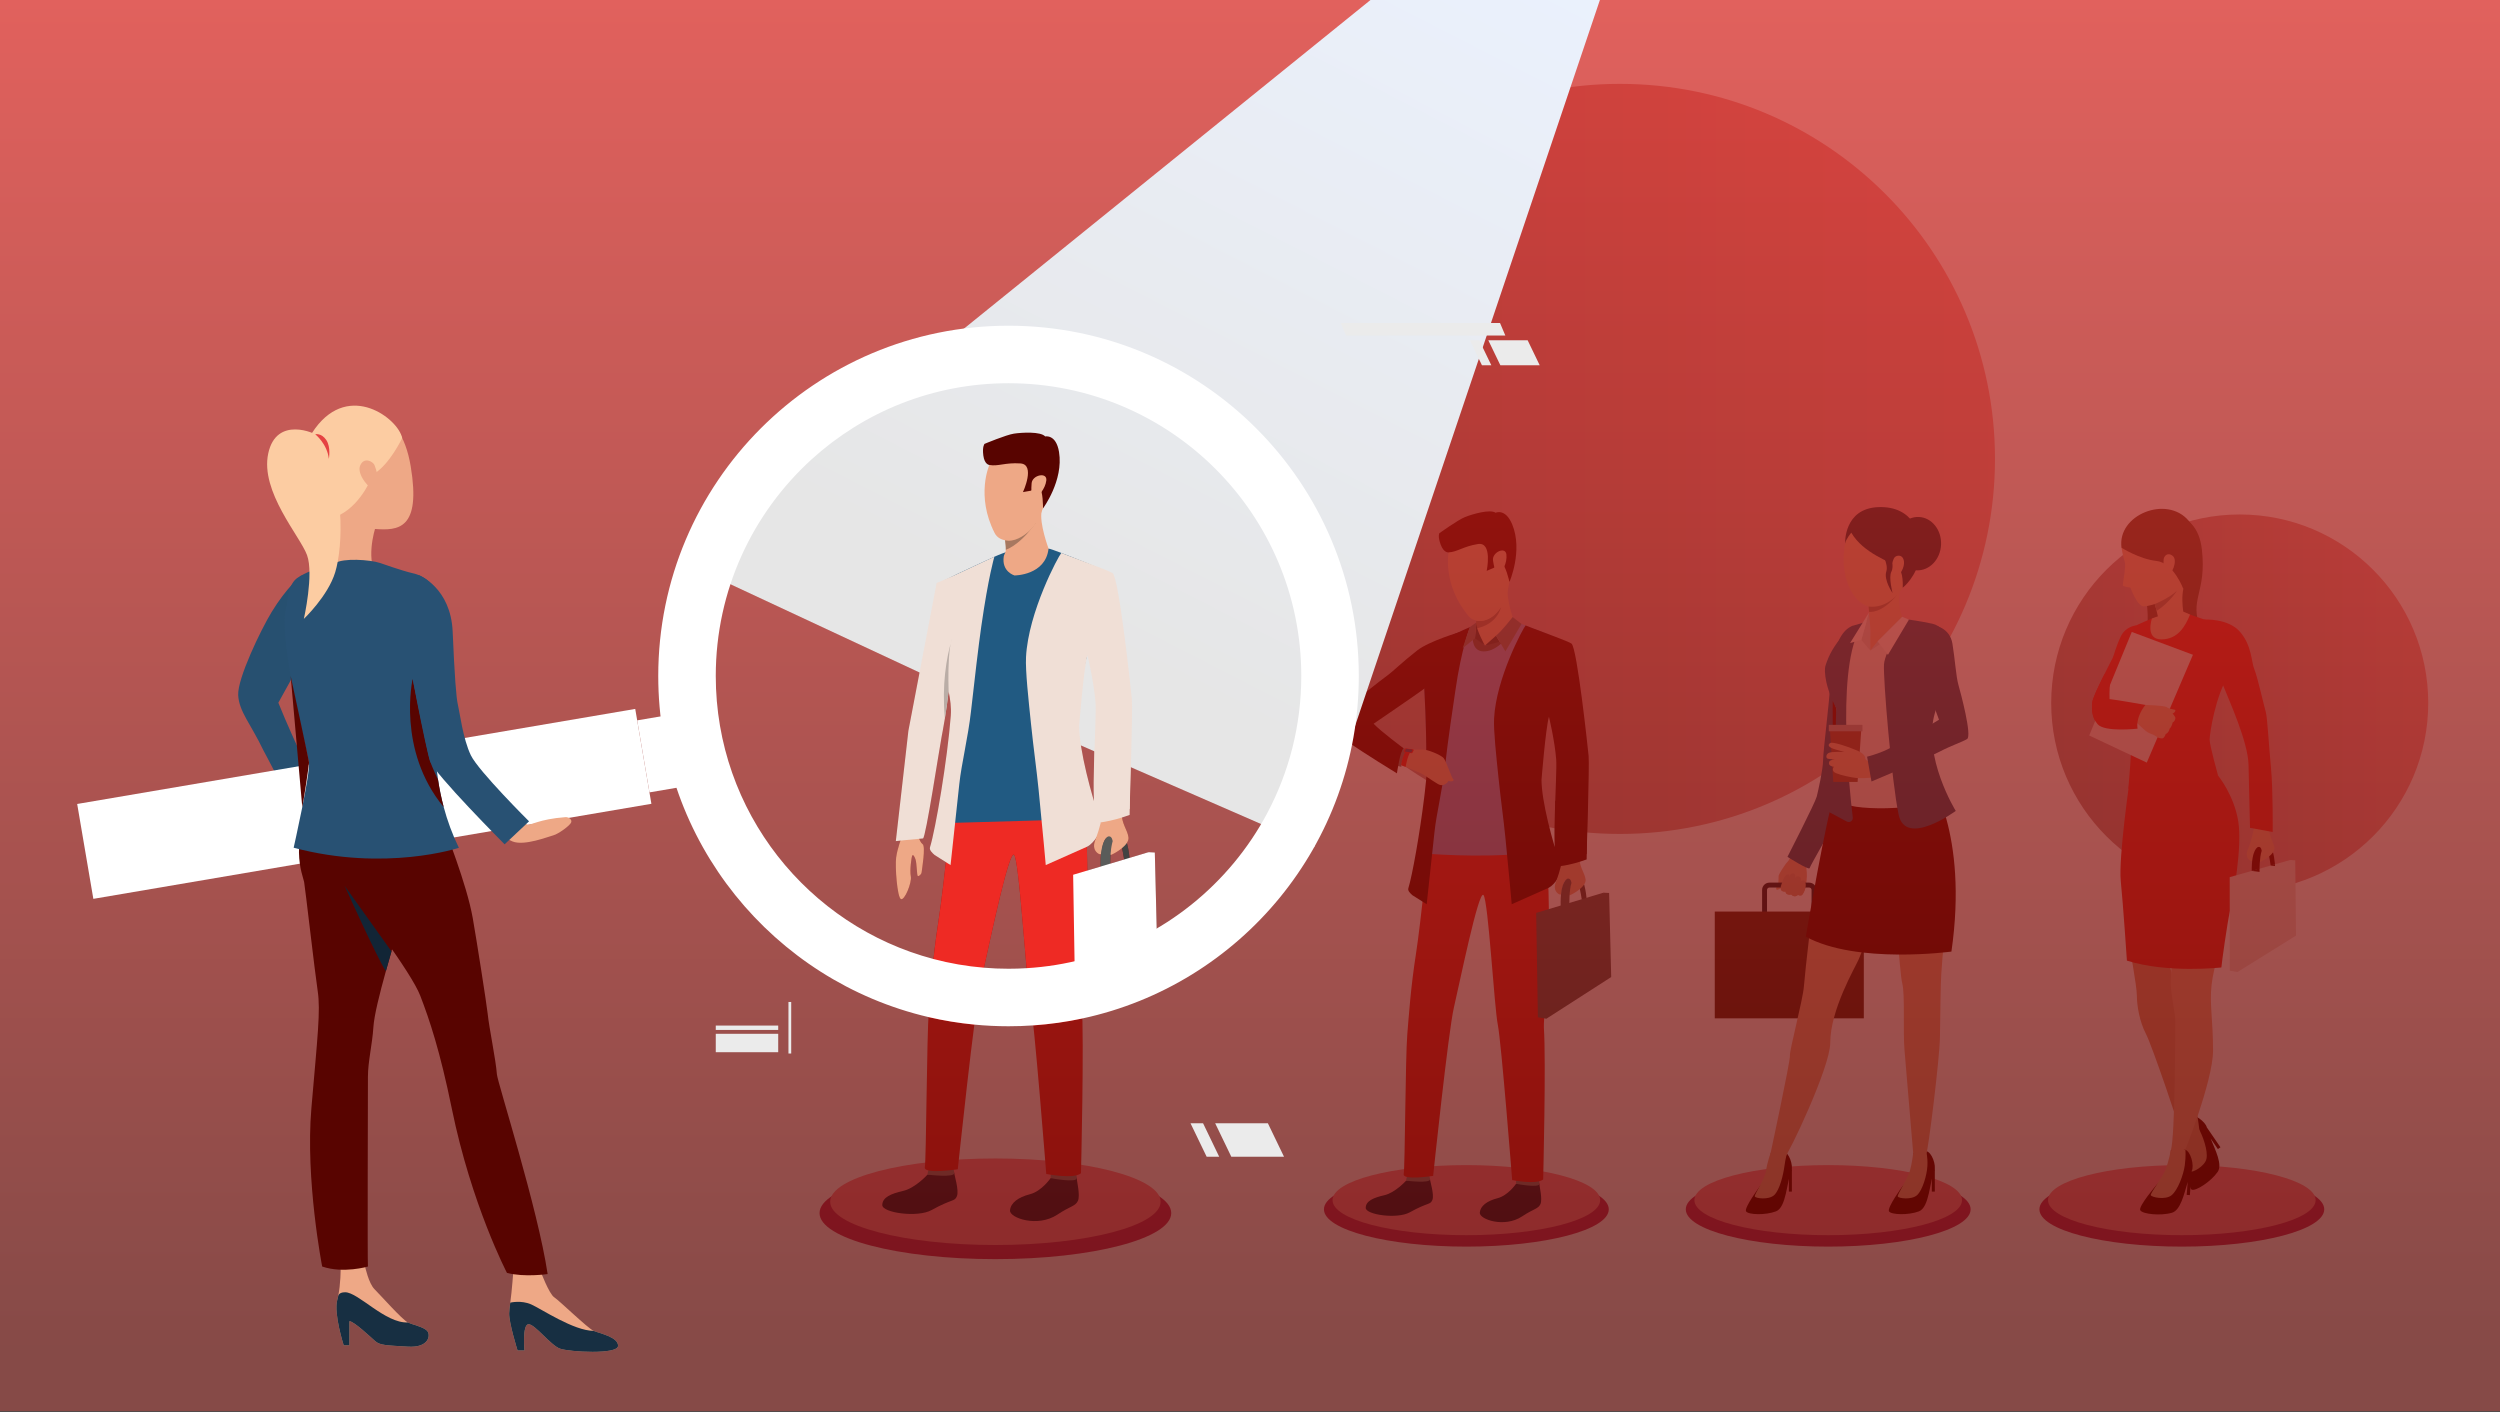 <svg width="655" height="370" viewBox="0 0 655 370" fill="none" xmlns="http://www.w3.org/2000/svg">
<rect x="0" y="0" width="655" height="370" fill="#333333" stroke="none"/>
<g clip-path="url(#clip0_69_11518)">
<path d="M655 -29.998H0V369.723H655V-29.998Z" fill="white"/>
<path d="M260.793 329.895C286.237 329.895 306.864 324.493 306.864 317.829C306.864 311.166 286.237 305.764 260.793 305.764C235.348 305.764 214.721 311.166 214.721 317.829C214.721 324.493 235.348 329.895 260.793 329.895Z" fill="#C73A67"/>
<path d="M304.08 314.856C304.08 321.117 284.699 326.192 260.793 326.192C236.886 326.192 217.506 321.117 217.506 314.856C217.506 308.595 236.886 303.52 260.793 303.52C284.699 303.52 304.08 308.595 304.08 314.856Z" fill="#FF8C96"/>
<path d="M384.187 326.616C404.794 326.616 421.499 322.241 421.499 316.844C421.499 311.447 404.794 307.072 384.187 307.072C363.58 307.072 346.874 311.447 346.874 316.844C346.874 322.241 363.58 326.616 384.187 326.616Z" fill="#C73A67"/>
<path d="M419.244 314.437C419.244 319.508 403.548 323.618 384.187 323.618C364.825 323.618 349.129 319.508 349.129 314.437C349.129 309.366 364.825 305.256 384.187 305.256C403.548 305.256 419.244 309.366 419.244 314.437Z" fill="#FF8C96"/>
<path d="M478.991 326.616C499.598 326.616 516.304 322.241 516.304 316.844C516.304 311.447 499.598 307.072 478.991 307.072C458.384 307.072 441.678 311.447 441.678 316.844C441.678 322.241 458.384 326.616 478.991 326.616Z" fill="#C73A67"/>
<path d="M514.048 314.437C514.048 319.508 498.353 323.618 478.991 323.618C459.629 323.618 443.934 319.508 443.934 314.437C443.934 309.366 459.629 305.256 478.991 305.256C498.353 305.256 514.048 309.366 514.048 314.437Z" fill="#FF8C96"/>
<path d="M571.638 326.616C592.245 326.616 608.95 322.241 608.95 316.844C608.95 311.447 592.245 307.072 571.638 307.072C551.031 307.072 534.325 311.447 534.325 316.844C534.325 322.241 551.031 326.616 571.638 326.616Z" fill="#C73A67"/>
<path d="M606.695 314.437C606.695 319.508 590.999 323.618 571.638 323.618C552.276 323.618 536.581 319.508 536.581 314.437C536.581 309.366 552.276 305.256 571.638 305.256C590.999 305.256 606.695 309.366 606.695 314.437Z" fill="#FF8C96"/>
<path opacity="0.45" d="M586.807 233.575C614.085 233.575 636.198 211.462 636.198 184.184C636.198 156.906 614.085 134.793 586.807 134.793C559.529 134.793 537.416 156.906 537.416 184.184C537.416 211.462 559.529 233.575 586.807 233.575Z" fill="url(#paint0_linear_69_11518)"/>
<path opacity="0.45" d="M424.427 218.493C478.695 218.493 522.687 174.5 522.687 120.233C522.687 65.965 478.695 21.973 424.427 21.973C370.16 21.973 326.167 65.965 326.167 120.233C326.167 174.5 370.16 218.493 424.427 218.493Z" fill="url(#paint1_linear_69_11518)"/>
<path d="M240.173 217.711C240.173 217.711 240.837 220.586 241.712 221.145C242.587 221.705 241.546 227.783 241.471 228.514C241.409 229.127 240.731 229.643 240.461 229.513C240.191 229.383 240.224 226.137 239.84 225.086C239.517 224.203 239.218 223.868 239.02 224.147C238.821 224.425 238.312 228.053 238.637 229.617C238.963 231.181 236.981 236.092 236.024 235.549C235.068 235.007 234.476 227.13 234.786 224.697C235.095 222.263 236.288 219.233 236.288 219.233L240.173 217.711Z" fill="#EEA886"/>
<path d="M243.009 307.743C243.009 307.743 239.847 311.273 236.638 312.012C233.428 312.752 231.183 313.695 231.159 315.721C231.135 317.746 240.396 319.081 244.069 317.039C249.55 313.991 250.108 314.91 250.715 313.387C251.323 311.864 249.985 307.79 250.025 307.306C250.074 306.707 243.009 307.743 243.009 307.743Z" fill="#202338"/>
<path d="M243.364 306.055C243.364 306.055 242.947 307.709 243.009 307.744C243.071 307.779 250.242 308.633 250.025 307.306C249.849 306.23 249.598 305.061 249.598 305.061L243.364 306.055Z" fill="#81807E"/>
<path d="M275.265 308.663C275.265 308.663 272.939 312.102 269.828 312.895C266.761 313.677 264.773 315.165 264.623 317.134C264.472 319.102 271.855 321.68 277.041 318.222C280.45 315.95 281.721 316.079 282.407 314.636C283.094 313.192 282.048 309.146 282.116 308.677C282.201 308.098 275.265 308.663 275.265 308.663Z" fill="#202338"/>
<path d="M275.36 306.963C275.36 306.963 275.206 308.625 275.265 308.663C275.323 308.701 282.157 309.987 282.116 308.677C282.084 307.636 281.683 306.342 281.683 306.342L275.36 306.963Z" fill="#81807E"/>
<path d="M249.884 207.064C249.884 207.064 247.276 232.39 245.92 241.06C244.334 251.197 243.797 259.573 243.354 264.82C242.798 271.419 242.691 303.881 242.302 305.81C241.912 307.74 250.94 306.343 250.94 306.343C250.94 306.343 255.381 263.928 257.037 256.9C258.58 250.356 264.305 222.181 265.713 223.968C267.12 225.756 268.866 256.847 269.908 262.009C270.95 267.17 274.121 307.576 274.121 307.576C274.121 307.576 281.306 309.007 283.217 307.389C283.217 307.389 284.087 272.567 283.423 262.891C283.17 259.203 287.744 218.675 281.878 202.359C278.779 193.736 249.884 207.064 249.884 207.064Z" fill="#EE2A24"/>
<path d="M248.765 180.79C246.847 176.038 247.541 171.235 247.561 171.038L247.556 171.049C247.3 171.607 247.599 191.435 246.157 191.964C244.687 192.504 243.021 220.002 241.483 218.567C239.842 217.035 235.509 218.62 235.509 218.62L239.64 187.192L245.805 153.013C246.026 152.837 248.901 151.29 250.805 150.385C253.733 148.99 257.812 147.112 260.429 145.911C261.964 145.207 263.463 144.693 263.463 144.693C263.463 144.693 273.924 143.691 274.775 143.744C275.043 143.76 276.35 144.215 278.066 144.867C281.775 146.276 288.926 149.142 290.068 149.961C291.737 151.157 295.268 179.575 295.427 181.565C295.715 185.149 294.581 210.661 294.581 210.661C294.581 210.661 290.185 211.996 288.343 211.658C286.501 211.318 287.432 188.723 287.361 184.022C287.303 180.209 285.219 170.141 285.219 170.141C285.219 170.141 285.217 170.146 285.214 170.157C285.213 170.161 285.211 170.164 285.212 170.17C285.21 170.173 285.209 170.179 285.208 170.184C285.003 170.939 282.187 181.387 282.089 186.407C281.985 191.616 282.767 211.549 282.767 211.549L275.769 214.845L251.57 215.539L248.044 215.593C248.044 215.593 248.601 203.78 248.807 199.732C248.935 197.157 249.437 192.553 249.308 188.064C249.308 188.064 249.405 182.375 248.765 180.79Z" fill="#3480B5"/>
<path d="M274.721 143.72C273.952 150.771 265.806 150.771 265.806 150.771C265.806 150.771 262.334 149.807 262.996 145.7C263.058 145.318 263.483 144.835 263.526 144.061C263.566 143.324 263.519 142.51 263.476 141.994C263.449 141.671 263.425 141.464 263.425 141.464C263.425 141.464 264.686 140.134 266.29 138.549C269.093 135.777 272.946 132.226 272.952 133.639C272.952 133.713 272.942 133.803 272.92 133.907C272.242 137.086 274.721 143.72 274.721 143.72Z" fill="#EEA886"/>
<path d="M273.989 201.954C273.989 201.954 274.623 205.951 274.678 206.993L276.021 206.725C276.021 206.725 275.651 202.496 275.434 201.787L273.989 201.954Z" fill="#5D676C"/>
<path d="M264.518 139.078L266.29 138.548L271.322 137.041C271.322 137.041 271.322 137.041 271.321 137.042C271.304 137.068 270.93 137.629 270.291 138.432C268.936 140.136 266.389 142.936 263.526 144.06C263.566 143.323 263.358 142.081 263.315 141.564L264.518 139.078Z" fill="#A77860"/>
<path d="M272.855 134.121C272.16 135.633 271.5 136.729 271.312 137.163C271.312 137.163 271.312 137.163 271.312 137.164C271.19 137.447 270.858 137.908 270.373 138.43C269.049 139.857 266.587 141.739 264.167 141.673C263.9 141.666 263.634 141.635 263.369 141.577C262.392 141.364 261.238 140.909 260.603 139.666C255.589 129.85 259.219 121.823 259.219 121.823C259.219 121.823 272.928 117.946 275.073 122.073C276.578 124.967 274.489 130.567 272.855 134.121Z" fill="#EEA886"/>
<path d="M259.219 121.823C259.219 121.823 257.946 121.752 257.631 119.338C257.32 116.953 257.949 116.292 257.949 116.292C257.949 116.292 263.609 113.923 265.641 113.615C267.674 113.307 272.671 113.011 273.843 114.351C273.843 114.351 276.689 113.689 277.464 118.414C278.694 125.91 273.272 133.189 273.272 133.189C273.272 133.189 273.318 128.292 272.239 127.643C271.159 126.994 270.227 128.537 270.227 128.537L268.017 128.933C268.017 128.933 271.373 121.688 267.348 121.419C263.323 121.151 261.523 122.243 259.219 121.823Z" fill="#580400"/>
<path d="M270.287 126.584C270.497 124.427 274.399 123.603 274.138 125.864C273.876 128.125 271.955 130.298 271.067 130.221C270.18 130.145 270.127 128.228 270.287 126.584Z" fill="#EEA886"/>
<path d="M287.04 184.236C287.365 188.599 285.519 212.743 287.361 213.082C289.203 213.42 295.972 211.933 295.972 211.933C295.972 211.933 296.821 185.897 296.549 183.167C296.351 181.181 293.188 151.383 291.519 150.187C290.554 149.494 283.408 146.961 279.901 145.579C279.26 145.326 278.64 145.085 278.065 144.867C277.321 145.695 269.433 160.289 268.817 172.149C268.629 175.759 269.475 183.381 270.119 189.609C270.805 196.252 271.566 201.438 272.123 206.994C273.221 217.941 273.989 226.65 273.989 226.65L284.884 221.8C286.646 220.918 289.088 217.299 288.425 215.443C285.906 208.389 282.735 196.337 282.731 190.147C282.731 190.147 283.947 174.99 284.909 171.658C284.909 171.659 286.628 178.688 287.04 184.236Z" fill="#E2D2CA"/>
<path d="M260.429 145.91C259.583 146.298 258.581 146.757 257.52 147.249C255.295 148.276 252.787 149.44 250.805 150.383C248.902 151.289 246.955 152.047 245.401 152.74L238.001 191.447L234.703 220.374C234.703 220.374 239.441 219.855 241.821 219.679C242.542 219.625 246.112 196.017 246.709 192.996C246.791 192.577 247.15 190.724 247.555 188.258C247.555 188.258 247.555 188.257 247.555 188.256C247.899 186.161 248.275 183.626 248.542 181.152C248.958 183.203 249.278 185.324 249.108 187.523C248.209 199.126 245.109 217.297 243.664 221.961C243.422 222.74 244.258 223.456 244.857 224.009L249.044 226.65C249.044 226.65 250.772 210.758 251.344 205.364C251.898 200.154 253.638 193.174 254.401 186.371V186.368C255.368 177.737 256.373 169.188 257.09 164.165C258.96 151.087 260.497 145.965 260.497 145.965L260.429 145.91ZM247.561 171.038C247.56 171.041 247.559 171.045 247.559 171.048H247.556L247.561 171.038Z" fill="#E2D2CA"/>
<path d="M295.972 225.232C295.972 225.232 295.561 219.628 294.063 218.78C292.564 217.932 293.449 219.654 293.449 219.654C293.449 219.654 294.345 223.712 294.554 225.358C294.564 225.438 295.972 225.232 295.972 225.232Z" fill="#434343"/>
<path d="M289.07 212.797C289.07 212.797 288.532 215.231 287.806 217.666C287.081 220.102 286.391 220.885 286.718 222.27C286.964 223.315 288.162 224.084 288.457 223.743C288.751 223.402 288.835 219.324 290.524 219.317C292.213 219.31 290.095 224.373 291.094 223.988C292.094 223.604 295.933 221.426 295.658 219.375C295.384 217.323 293.813 215.862 293.867 212.791C293.915 210.005 293.03 208.855 293.03 208.855L289.07 212.797Z" fill="#EEA886"/>
<path d="M290.354 219.148C290.354 219.148 288.114 219.756 288.362 227.363L290.902 226.899C290.902 226.899 290.792 222.695 291.518 220.392C291.518 220.392 291.366 218.905 290.354 219.148Z" fill="#5A5C5A"/>
<path d="M281.165 229.189L300.914 223.264L301.224 247.692L281.663 259.819L281.165 229.189Z" fill="#5A5C5A"/>
<path d="M281.663 259.819L284.155 260.24L303.174 248.012L302.564 223.351L300.914 223.264L281.663 259.819Z" fill="#5A5C5A"/>
<path d="M286.753 196.44L286.865 215.628C286.865 215.628 290.694 215.458 295.972 213.509L296.338 186.451L286.753 196.44Z" fill="#E2D2CA"/>
<path d="M248.343 171.683C248.599 170.419 248.862 169.393 249.08 168.629C248.856 169.692 248.712 171.038 248.621 172.453C248.364 176.451 248.535 180.984 248.541 181.147C248.541 181.15 248.541 181.151 248.541 181.151C248.274 183.626 247.898 186.161 247.554 188.255C247.142 183.758 247.265 179.819 247.598 176.596C247.795 174.701 248.065 173.052 248.343 171.683Z" fill="#BAADA6"/>
<path d="M249.591 167.039C249.571 167.093 249.365 167.638 249.083 168.624C249.219 167.972 249.387 167.427 249.591 167.039Z" fill="#E2D2CA"/>
<path d="M368.402 309.33C368.402 309.33 365.579 312.483 362.712 313.143C359.846 313.804 357.841 314.646 357.819 316.455C357.798 318.264 366.068 319.456 369.349 317.633C374.245 314.911 374.742 315.731 375.285 314.371C375.828 313.01 374.633 309.372 374.668 308.94C374.712 308.405 368.402 309.33 368.402 309.33Z" fill="#202338"/>
<path d="M397.209 310.153C397.209 310.153 395.132 313.223 392.354 313.932C389.614 314.63 387.839 315.959 387.705 317.717C387.571 319.475 394.163 321.777 398.796 318.689C401.84 316.66 402.975 316.775 403.588 315.486C404.201 314.197 403.267 310.584 403.328 310.165C403.404 309.647 397.209 310.153 397.209 310.153Z" fill="#202338"/>
<path d="M368.72 307.822C368.72 307.822 368.347 309.299 368.403 309.33C368.458 309.361 374.862 310.124 374.668 308.939C374.511 307.978 374.287 306.934 374.287 306.934L368.72 307.822Z" fill="#81807E"/>
<path d="M397.294 308.633C397.294 308.633 397.157 310.117 397.209 310.151C397.261 310.185 403.365 311.333 403.328 310.163C403.299 309.234 402.941 308.078 402.941 308.078L397.294 308.633Z" fill="#81807E"/>
<path d="M374.543 219.415C374.543 219.415 372.213 242.033 371.002 249.776C369.586 258.829 369.106 266.309 368.711 270.995C368.214 276.888 368.118 305.88 367.77 307.603C367.423 309.326 375.485 308.079 375.485 308.079C375.485 308.079 379.452 270.198 380.931 263.922C382.309 258.078 387.422 232.915 388.679 234.511C389.936 236.108 391.495 263.875 392.426 268.484C393.356 273.093 396.188 309.18 396.188 309.18C396.188 309.18 402.605 310.458 404.311 309.013C404.311 309.013 405.088 277.914 404.495 269.272C404.269 265.979 408.354 229.784 403.116 215.212C400.348 207.512 374.543 219.415 374.543 219.415Z" fill="#EE2A24"/>
<path d="M414.46 222.625C414.46 222.625 410.534 223.818 408.889 223.516C407.243 223.214 408.076 203.035 408.011 198.836C407.961 195.43 406.097 186.438 406.097 186.438C406.097 186.438 406.097 186.443 406.095 186.453C406.092 186.456 406.092 186.461 406.092 186.463C406.092 186.468 406.09 186.473 406.09 186.478C405.905 187.152 403.39 196.483 403.303 200.966C403.211 205.619 403.909 223.419 403.909 223.419L397.659 226.363L376.048 226.984L372.899 227.031C372.899 227.031 373.396 216.48 373.58 212.865C373.695 210.567 374.142 206.453 374.027 202.446C374.027 202.446 374.099 198.222 373.68 196.403C373.635 188.374 373.149 180.423 373.149 180.423C372.879 176.783 372.692 173.379 372.585 170.203C373.463 169.739 374.518 169.195 375.364 168.793C377.979 167.549 381.622 165.872 383.96 164.799C385.329 164.17 386.669 163.711 386.669 163.711C386.669 163.711 396.013 162.816 396.771 162.863C397.011 162.878 398.178 163.285 399.71 163.868C403.024 165.126 409.411 167.686 410.429 168.417C411.921 169.485 415.074 194.863 415.217 196.64C415.474 199.841 414.46 222.625 414.46 222.625Z" fill="#8F95C9"/>
<path d="M396.724 162.844C396.038 169.142 389.044 169.142 389.044 169.142C389.044 169.142 386.15 166.609 386.242 164.736C386.245 164.696 386.247 164.653 386.252 164.614C386.295 164.269 386.686 163.84 386.726 163.149C386.736 162.962 386.739 162.772 386.739 162.583C386.736 162.104 386.709 161.632 386.682 161.303C386.657 161.016 386.634 160.829 386.634 160.829C386.634 160.829 387.762 159.641 389.194 158.226C391.697 155.751 395.14 152.58 395.145 153.84C395.145 153.908 395.135 153.987 395.115 154.08C394.511 156.919 396.724 162.844 396.724 162.844Z" fill="#EEA886"/>
<path d="M393.286 159.035C393.286 159.035 392.408 163.633 386.624 164.671C386.49 164.696 386.362 164.716 386.243 164.736C386.245 164.696 386.248 164.654 386.253 164.614C386.295 164.27 386.687 163.84 386.727 163.149C386.737 162.962 386.739 162.773 386.739 162.583C386.976 162.643 390.542 163.474 393.286 159.035Z" fill="#A77860"/>
<path d="M396.07 214.852C396.07 214.852 396.636 218.422 396.685 219.353L397.885 219.113C397.885 219.113 397.555 215.336 397.36 214.703L396.07 214.852Z" fill="#5D676C"/>
<path d="M395.286 153.451C394.956 155.05 394.569 156.244 394.486 156.7C394.486 156.7 394.486 156.7 394.485 156.701C394.432 156.998 394.217 157.512 393.869 158.118C392.921 159.775 390.985 162.118 388.659 162.591C388.402 162.644 388.141 162.673 387.875 162.676C386.894 162.689 385.691 162.511 384.809 161.464C377.845 153.197 379.534 144.724 379.534 144.724C379.534 144.724 391.771 137.983 394.735 141.45C396.814 143.882 396.059 149.694 395.286 153.451Z" fill="#EEA886"/>
<path d="M379.534 144.723C379.534 144.723 378.302 144.938 377.466 142.702C376.64 140.492 377.095 139.722 377.095 139.722C377.095 139.722 381.977 136.204 383.85 135.46C385.724 134.715 390.433 133.325 391.849 134.345C391.849 134.345 394.421 133.083 396.209 137.425C399.045 144.314 395.477 152.468 395.477 152.468C395.477 152.468 394.437 147.78 393.261 147.399C392.086 147.018 391.537 148.699 391.537 148.699L389.514 149.567C389.514 149.567 391.115 141.902 387.21 142.537C383.306 143.172 381.828 144.614 379.534 144.723Z" fill="#580400"/>
<path d="M391.163 146.82C390.885 144.713 394.43 143.061 394.681 145.279C394.933 147.498 393.578 149.999 392.714 150.122C391.849 150.246 391.374 148.427 391.163 146.82Z" fill="#EEA886"/>
<path d="M415.703 235.642C415.703 235.642 415.336 230.637 413.998 229.88C412.659 229.122 413.449 230.66 413.449 230.66C413.449 230.66 414.25 234.284 414.436 235.754C414.445 235.826 415.703 235.642 415.703 235.642Z" fill="#434343"/>
<path d="M402.479 239.175L420.116 233.883L420.393 255.7L402.924 266.529L402.479 239.175Z" fill="#5A5C5A"/>
<path d="M402.924 266.529L405.149 266.906L422.134 255.985L421.59 233.961L420.116 233.883L402.924 266.529Z" fill="#5A5C5A"/>
<path d="M374.281 183.67C374.263 183.717 374.078 184.205 373.827 185.085C373.949 184.503 374.098 184.016 374.281 183.67Z" fill="#E2D2CA"/>
<path d="M391.955 166.551L389.044 169.141C389.044 169.141 392.405 168.918 393.032 168.358L391.955 166.551Z" fill="#45403D"/>
<path d="M373.499 223.641C373.499 223.641 387.173 224.805 399.149 223.641V227.57C399.149 227.57 381.164 230.167 372.899 226.821L373.499 223.641Z" fill="#EE2A24"/>
<path d="M383.96 164.8C383.204 165.147 382.311 165.556 381.362 165.995C379.374 166.913 377.134 167.954 375.365 168.794C374.426 169.241 373.478 169.648 372.58 170.027C372.685 173.255 372.875 176.716 373.149 180.424C373.149 180.424 373.71 189.595 373.683 198.188C373.86 199.418 373.95 200.675 373.85 201.963C373.721 203.642 373.538 205.476 373.319 207.389C373.316 207.414 373.314 207.439 373.311 207.462C373.259 207.916 373.204 208.372 373.149 208.834C373.149 208.841 373.146 208.846 373.146 208.854C371.984 218.422 370.015 229.4 368.987 232.721C368.77 233.414 369.519 234.056 370.052 234.549L373.793 236.907C373.793 236.907 375.334 222.713 375.846 217.896C376.34 213.245 377.894 207.01 378.575 200.935V200.932C379.438 193.225 380.627 185.674 381.268 181.188C382.937 169.509 385.161 164.283 385.161 164.283L383.96 164.8Z" fill="#580400"/>
<path d="M368.311 196.285C368.311 196.285 371.16 196.453 372.82 196.399C374.105 196.358 377.539 197.819 378.224 198.606C378.907 199.393 380.297 203.762 380.727 204.119C381.157 204.476 380.336 205.013 379.554 204.553C379.554 204.553 378.468 206.448 376.698 205.393C374.929 204.338 373.23 203.066 372.287 202.618C371.343 202.17 366.153 200.035 366.153 200.035C366.153 200.035 366.905 195.558 368.311 196.285Z" fill="#EEA886"/>
<path d="M407.726 199.027C408.015 202.924 406.367 224.486 408.012 224.789C409.657 225.091 415.703 223.762 415.703 223.762C415.703 223.762 416.46 200.51 416.218 198.072C416.041 196.298 413.216 169.687 411.725 168.618C410.864 168 404.481 165.737 401.35 164.503C400.777 164.277 400.223 164.062 399.71 163.867C399.046 164.606 392.001 177.64 391.45 188.232C391.283 191.457 392.038 198.264 392.613 203.825C393.226 209.759 393.906 214.39 394.403 219.352C395.384 229.128 396.07 236.906 396.07 236.906L405.799 232.575C407.374 231.787 409.554 228.555 408.962 226.897C406.713 220.598 403.88 209.834 403.877 204.306C403.877 204.306 404.963 190.77 405.823 187.794C405.823 187.794 407.357 194.072 407.726 199.027Z" fill="#580400"/>
<path d="M409.539 224.536C409.539 224.536 409.058 226.709 408.41 228.884C407.762 231.06 407.146 231.759 407.438 232.996C407.658 233.929 408.728 234.616 408.991 234.311C409.254 234.007 409.328 230.365 410.837 230.359C412.346 230.353 410.454 234.874 411.347 234.531C412.24 234.187 415.668 232.242 415.423 230.41C415.178 228.578 413.775 227.273 413.823 224.531C413.866 222.043 413.076 221.016 413.076 221.016L409.539 224.536Z" fill="#EEA886"/>
<path d="M410.686 230.207C410.686 230.207 408.685 230.751 408.906 237.544L411.175 237.13C411.175 237.13 411.077 233.375 411.725 231.319C411.725 231.319 411.589 229.991 410.686 230.207Z" fill="#5A5C5A"/>
<path d="M407.469 209.927L407.569 227.063C407.569 227.063 410.989 226.911 415.702 225.17L416.029 201.006L407.469 209.927Z" fill="#580400"/>
<path d="M385.863 167.008C385.863 167.008 385.614 170.584 388.639 170.668C391.664 170.751 394.065 167.846 394.065 167.846L389.044 169.141L385.988 166.551L385.863 167.008Z" fill="#5C5552"/>
<path d="M396.319 161.666C396.319 161.666 393.452 165.345 391.955 166.551L394.409 170.668L398.641 163.469L396.319 161.666Z" fill="#7A716D"/>
<path d="M386.456 167.227L389.044 169.141C389.044 169.141 386.771 164.995 386.726 163.148L386.456 167.227Z" fill="#45403D"/>
<path d="M386.726 163.148L385.064 164.323L383.212 169.847L386.456 167.227L386.726 163.148Z" fill="#7A716D"/>
<path d="M367.773 196.076L368.835 196.313C368.835 196.313 367.099 198.801 367.14 200.915L365.935 200.595C365.935 200.595 365.953 197.059 367.773 196.076Z" fill="#7A716D"/>
<path d="M353.288 194.452C357.189 197.239 365.996 202.618 365.996 202.618C365.996 202.618 366.867 196.494 367.773 196.076C367.773 196.076 361.745 191.605 359.888 189.616C359.888 189.616 366.196 185.324 370.339 182.431C371.36 181.719 372.21 181.117 372.743 180.727C372.911 180.604 373.048 180.501 373.148 180.423C374.841 179.099 379.602 172.105 382.804 165.504C382.804 165.504 374.576 167.877 371.324 170.407C367.41 173.451 364.808 176.033 363.763 176.765C362.717 177.497 351.012 186.485 350.524 187.878C350.036 189.272 349.386 191.665 353.288 194.452Z" fill="#580400"/>
<path d="M368.835 196.313C368.835 196.313 367.642 196.99 367.092 200.423C367.092 200.423 367.195 200.61 368.28 200.915C368.28 200.915 368.837 197.086 370.146 196.37C370.146 196.37 369.817 196.255 368.835 196.313Z" fill="#EE2A24"/>
<path d="M367.95 197.086L369.835 197.339C369.919 197.35 370.001 197.309 370.041 197.234L370.37 196.631C370.438 196.505 370.359 196.35 370.217 196.331L368.333 196.078C368.249 196.067 368.167 196.108 368.126 196.183L367.798 196.786C367.729 196.912 367.808 197.067 367.95 197.086Z" fill="#EE2A24"/>
<path d="M368.235 196.934L369.646 197.123C369.709 197.131 369.77 197.1 369.8 197.044L370.046 196.593C370.097 196.498 370.038 196.382 369.932 196.368L368.521 196.179C368.459 196.171 368.397 196.202 368.367 196.258L368.121 196.709C368.07 196.803 368.129 196.92 368.235 196.934Z" fill="#454A78"/>
<path d="M470.243 223.111C470.243 223.111 469.437 223.882 469.158 224.601C468.938 225.171 468.201 225.925 467.852 226.355C467.503 226.785 466.202 228.799 466.016 229.359C465.94 229.588 466.041 231.171 465.835 231.62C465.629 232.07 465.099 232.931 465.5 233.092C465.901 233.254 466.592 232.609 466.592 232.609C466.592 232.609 466.43 233.029 466.738 233.278C467.336 233.762 467.781 233.568 467.781 233.568C467.781 233.568 467.9 234.101 468.201 234.241C468.865 234.549 469.29 234.349 469.29 234.349C469.29 234.349 469.524 234.688 470.013 234.794C470.638 234.931 471.052 234.455 471.052 234.455C471.052 234.455 471.794 234.803 472.127 234.489C472.46 234.176 472.532 233.774 472.722 233.464C472.911 233.153 473.697 230.127 473.292 227.716C472.888 225.306 474.771 223.498 474.771 223.498L470.243 223.111Z" fill="#EEA886"/>
<path d="M461.672 239.728V233.165C461.672 232.108 462.532 231.248 463.589 231.248H473.997C475.054 231.248 475.914 232.108 475.914 233.165V239.728C475.914 240.785 475.054 241.645 473.997 241.645H463.589C462.532 241.645 461.672 240.785 461.672 239.728ZM463.589 232.535C463.242 232.535 462.959 232.817 462.959 233.165V239.728C462.959 240.076 463.242 240.359 463.589 240.359H473.997C474.345 240.359 474.628 240.076 474.628 239.728V233.165C474.628 232.817 474.345 232.535 473.997 232.535H463.589Z" fill="#0E1E2B"/>
<path d="M449.268 266.805H488.318V238.827H449.268V266.805Z" fill="#54281A"/>
<path d="M485.38 163.963C485.38 163.963 487.38 163.991 488.233 169.972C489.086 175.953 487.47 178.453 487.277 180.942C487.084 183.43 484.164 199.505 484.085 200.215C484.006 200.926 483.614 209.48 482.476 211.751C481.337 214.021 472.969 226.888 472.857 227.53C472.745 228.172 468.793 225.288 468.793 225.288C468.793 225.288 475.368 211.526 475.749 209.956C476.13 208.385 478.777 200.367 478.358 197.919C477.94 195.472 479.53 181.97 479.376 180.467C479.223 178.964 481.547 164.876 485.38 163.963Z" fill="#EEA886"/>
<path d="M485.38 163.963C485.38 163.963 487.38 163.991 488.233 169.972C489.086 175.953 488.315 178.106 487.799 180.699C487.312 183.147 485.652 198.124 485.573 198.835C485.494 199.546 483.508 208.574 482.476 211.75C481.691 214.166 474.228 226.811 474.116 227.453C474.004 228.095 468.315 224.498 468.315 224.498C468.315 224.498 475.611 210.263 475.992 208.693C476.374 207.123 477.609 201.687 477.649 199.204C477.695 196.287 479.53 181.97 479.376 180.467C479.223 178.964 479.798 166.008 485.38 163.963Z" fill="#285173"/>
<path d="M466.562 232.299C466.562 232.299 467.26 229.583 468.134 229.177C469.007 228.772 468.811 229.765 468.811 229.765C468.811 229.765 468.988 228.779 469.801 228.834C470.614 228.889 470.321 230.041 470.321 230.041C470.321 230.041 470.659 229.329 471.431 229.676C472.203 230.023 471.739 230.924 471.739 230.924C471.739 230.924 472.782 230.181 473.033 231.194C473.456 232.905 472.128 234.489 472.128 234.489C472.128 234.489 471.771 234.84 471.053 234.455C471.053 234.455 470.236 235.377 469.29 234.348C469.29 234.348 467.915 234.719 467.781 233.567C467.781 233.567 466.294 233.877 466.562 232.299Z" fill="#DB9C7C"/>
<path d="M461.167 310.692C461.167 310.692 456.882 316.461 457.47 317.375C458.057 318.289 462.563 318.42 465.306 317.375C468.049 316.33 468.115 309.57 469.355 306.665C469.875 305.449 468.763 301.859 467.2 301.599C465.637 301.338 463.937 302.103 463.937 302.103C463.937 302.103 465.558 306.195 461.167 310.692Z" fill="#580400"/>
<path d="M463.908 302.058C463.908 302.058 463.007 304.514 462.677 306.859C462.404 308.805 459.625 312.935 459.755 313.457C459.886 313.98 463.413 314.453 464.849 313.106C466.286 311.759 467.21 307.843 467.526 305.5C467.821 303.317 468.193 302.239 468.193 302.239C468.193 302.239 465.28 300.621 463.908 302.058Z" fill="#EEA886"/>
<path d="M498.463 310.789C498.463 310.789 494.332 316.462 494.92 317.376C495.508 318.29 500.014 318.421 502.757 317.376C505.499 316.331 505.565 309.57 506.805 306.666C507.325 305.45 506.213 301.86 504.65 301.6C503.088 301.339 501.255 302.16 501.255 302.16C501.255 302.16 502.854 306.292 498.463 310.789Z" fill="#580400"/>
<path d="M501.255 302.159C501.255 302.159 500.928 304.836 500.406 306.73C499.884 308.624 497.075 312.934 497.206 313.457C497.336 313.979 500.863 314.452 502.3 313.105C503.736 311.759 504.846 307.859 504.977 305.499C505.108 303.138 504.65 301.599 504.65 301.599C504.65 301.599 502.626 300.722 501.255 302.159Z" fill="#EEA886"/>
<path d="M480.614 208.247C480.614 208.247 476.938 225.352 476.093 229.659C475.249 233.966 472.884 254.824 472.631 258.37C472.378 261.917 468.794 275.28 468.963 276.547C469.132 277.813 463.65 303.258 463.65 303.258C463.65 303.258 465.522 304.765 467.496 303.394C468.511 302.69 479.523 279.573 479.523 273.24C479.523 264.485 486.127 253.339 486.962 251.381C494.722 233.186 493.064 227.341 494.078 226.159C495.091 224.977 495.179 226.889 495.77 229.507C496.361 232.125 497.627 254.756 498.387 257.627C499.147 260.498 498.557 270.209 498.979 275.107C499.401 280.005 501.255 302.159 501.255 302.159C501.255 302.159 502.691 304.409 504.705 302.218C505.139 301.746 508.183 277.539 508.267 271.712C508.352 265.886 508.441 257.85 508.605 255.33C510.169 231.185 514.014 227.736 507.958 210.648C496.619 178.652 480.614 208.247 480.614 208.247Z" fill="#EEA886"/>
<path d="M505.307 203.466C505.307 203.466 515.782 218.127 511.272 249.313C511.272 249.313 486.426 252.693 473.115 245.404C473.115 245.404 478.62 213.25 480.614 208.247C482.609 203.243 505.307 203.466 505.307 203.466Z" fill="#580400"/>
<path d="M469.47 306.158V312.197H468.686V307.53L469.47 306.158Z" fill="#580400"/>
<path d="M506.921 306.158V312.197H506.137V307.53L506.921 306.158Z" fill="#580400"/>
<path d="M491.249 161.807C491.249 161.807 487.389 163.63 486.049 163.898C484.71 164.166 479.51 170.919 478.599 173.385C477.688 175.851 478.599 179.549 480.475 183.89C482.351 188.232 480.582 189.679 481.44 194.021C482.298 198.362 483.048 207.555 482.887 209.967C482.726 212.379 504.567 212.834 509.551 208.439C509.551 208.439 504.541 200.935 503.898 199.863C503.255 198.791 503.791 192.949 504.38 191.448C504.97 189.947 508.894 177.184 508.894 177.184C508.894 177.184 512.104 167.383 509.204 165.13C506.685 163.174 499.82 162.477 498.587 162.048C497.354 161.619 493.768 161.432 491.249 161.807Z" fill="#EDDAD3"/>
<path d="M490.016 170.411L487.671 167.665L489.707 160.436C489.707 160.436 490.391 164.461 490.016 170.411Z" fill="#D6C5BE"/>
<path d="M496.119 134.417C493.826 133.61 485.399 131.63 483.416 142.403C481.433 153.177 487.383 160.842 492.85 158.805C498.317 156.768 501.693 149.317 502.015 143.636C502.337 137.954 499.014 135.435 496.119 134.417Z" fill="#EEA886"/>
<path d="M483.416 142.404C483.416 142.404 483.003 133.185 492.169 132.863C501.334 132.542 503.8 140.088 503.049 145.588C502.299 151.087 498.505 153.988 498.505 153.988C498.505 153.988 498.834 149.539 497.056 148.384C495.278 147.228 488.149 144.923 485.04 139.563C485.04 139.563 483.599 141.255 483.416 142.404Z" fill="#252E3B"/>
<path d="M496.336 142.17C496.167 146.031 498.766 149.281 502.141 149.428C505.517 149.576 508.39 146.566 508.559 142.705C508.728 138.844 506.129 135.595 502.754 135.447C499.379 135.299 496.506 138.309 496.336 142.17Z" fill="#252E3B"/>
<path d="M489.407 157.355C489.407 157.355 490.177 164.434 490.016 166.739C490.016 166.739 494.026 170.757 498.587 162.048C498.587 162.048 496.668 158.458 498.112 153.567C499.557 148.676 489.407 157.355 489.407 157.355Z" fill="#EEA886"/>
<path d="M490.016 166.738V170.41L494.631 166.961L490.016 166.738Z" fill="#EEA886"/>
<path d="M490.016 170.41L491.932 168.038L498.387 161.605L500.475 163.616L490.016 170.41Z" fill="#D6C5BE"/>
<path d="M499.283 162.221C499.283 162.221 493.866 170.441 493.607 174.059C493.349 177.677 495.62 204.74 497.44 213.44C499.259 222.14 512.404 212.459 512.404 212.459C512.404 212.459 503.571 198.161 506.962 186.713C510.352 175.265 511.585 170.688 511.585 170.688C511.585 170.688 510.418 164.312 506.284 163.415C502.659 162.629 499.283 162.221 499.283 162.221Z" fill="#285173"/>
<path d="M478.243 174.483C478.243 174.483 477.266 177.94 481.072 185.581C481.072 185.581 481.011 195.361 480.904 198.416C480.797 201.471 478.637 212.457 478.637 212.457L483.837 215.226C484.595 215.67 485.534 215.055 485.428 214.182C484.362 205.39 480.895 172.041 488.385 163.076L485.38 163.962C485.38 163.962 480.039 168.333 478.243 174.483Z" fill="#285173"/>
<path d="M496.135 146.435C496.469 145.59 497.582 145.352 498.226 145.835C498.869 146.317 499.244 147.764 498.226 149.64C497.207 151.516 493.616 152.824 496.135 146.435Z" fill="#EEA886"/>
<path d="M487.671 167.665L484.717 168.481L489.707 160.436L487.671 167.665Z" fill="#FAE6DE"/>
<path d="M491.932 168.038L494.631 171.576L500.145 162.335L498.387 161.605L491.932 168.038Z" fill="#FAE6DE"/>
<path d="M489.566 158.912L489.707 160.307C489.707 160.307 492.885 160.928 497.056 155.842C497.056 155.842 494.1 159.448 489.566 158.912Z" fill="#A77860"/>
<path d="M480.176 183.664C480.176 183.664 479.996 195.872 480.741 201.76L481.072 185.582L480.176 183.664Z" fill="#580400"/>
<path d="M486.666 196.972C486.666 196.972 485.997 193.915 486.134 193.21C486.272 192.505 485.294 192.006 485.17 193.742C485.047 195.478 484.988 196.581 484.988 196.581L486.666 196.972Z" fill="#EEA886"/>
<path d="M480.315 204.872H486.69L487.686 190.754H479.417L480.315 204.872Z" fill="#8E4F3A"/>
<path d="M488.712 198.656C488.712 198.656 488.764 197.576 486.659 196.675C483.862 195.478 480.147 194.297 479.535 194.666C478.656 195.198 479.147 195.863 480.904 196.364C482.661 196.866 483.241 197.025 483.241 197.025C483.241 197.025 479.836 196.84 479.091 197.277C478.347 197.714 478.343 198.653 478.905 198.784C479.467 198.915 480.782 198.955 480.782 198.955C480.782 198.955 479.346 199.068 479.226 199.652C479.137 200.084 479.11 200.698 480.482 200.897C480.482 200.897 479.598 201.959 481.011 202.559C482.424 203.159 484.954 203.656 486.223 203.812C488.859 204.134 493.829 203.274 493.829 203.274L492.165 199.562C492.165 199.562 490.753 199.983 489.799 199.61C488.562 199.126 488.712 198.656 488.712 198.656Z" fill="#EEA886"/>
<path d="M505.559 163.962C506.916 163.523 510.86 164.535 511.534 168.62C512.207 172.705 512.476 177.239 513.105 179.439C513.733 181.638 516.718 192.822 515.372 193.63C514.025 194.438 511.27 195.307 508.102 196.97C505.069 198.562 490.326 204.752 490.326 204.752L489.178 198.248C489.178 198.248 492.006 197.574 494.565 196.317C497.124 195.061 503.307 191.483 508.02 188.565C508.02 188.565 505.069 180.651 504.441 178.945C503.813 177.239 499.453 165.937 505.559 163.962Z" fill="#285173"/>
<path d="M479.144 191.596H487.959V189.912H479.144V191.596Z" fill="#AD9F9A"/>
<path d="M492.842 144.588C492.842 144.588 494.858 147.727 494.211 149.727C493.485 151.97 495.857 155.384 495.857 155.384C495.857 155.384 494.767 151.26 495.54 149.778C496.313 148.295 495.411 145.978 495.411 145.978L492.842 144.588Z" fill="#252E3B"/>
<path d="M570.692 294.748C570.692 294.748 571.793 292.949 573.301 292.247C574.81 291.545 577.904 293.995 578.176 295.357L581.761 300.589L581.082 301.054L579.168 298.261C580.472 301.398 582.334 305.152 581.026 307.039C579.27 309.573 575.288 312.134 574.236 311.691C573.184 311.248 573.395 303.881 573.395 303.881C574.53 297.378 570.692 294.748 570.692 294.748Z" fill="#580400"/>
<path d="M570.692 294.747C570.692 294.747 571.998 297.261 572.669 299.212C573.341 301.163 573.467 306.564 573.89 306.939C574.313 307.314 577.649 305.63 578.095 303.611C578.54 301.591 577.187 297.554 575.899 295.431C574.611 293.309 573.301 292.246 573.301 292.246C573.301 292.246 571.027 292.689 570.692 294.747Z" fill="#DE9673"/>
<path d="M557.815 247.41C557.815 247.41 559.859 258.255 559.859 260.848C559.859 263.442 560.566 267.686 562.216 270.829C563.866 273.972 571.108 295.448 571.737 297.949C572.366 300.451 572.904 302.813 572.904 302.813C572.904 302.813 576.519 301.163 576.519 298.805C576.519 296.448 573.375 276.959 572.825 273.108C572.275 269.257 567.717 249.532 567.717 249.532L557.815 247.41Z" fill="#DE9673"/>
<path d="M569.367 246.703C569.367 246.703 568.66 255.741 568.739 258.098C568.817 260.456 569.917 265.8 569.917 267.214C569.917 268.629 569.918 297.938 568.746 301.474C567.573 305.01 572.039 302.578 572.039 302.578C572.039 302.578 579.819 283.299 579.819 275.257C579.819 267.214 578.876 263.206 579.426 258.098C579.976 252.99 582.422 246.266 582.422 246.266L569.367 246.703Z" fill="#EEA886"/>
<path d="M581.136 203.203C581.136 203.203 585.318 208.327 586.418 215.164C587.518 222.001 585.116 234.894 584.261 238.624C583.511 241.897 582.078 252.373 582 253.473C582 253.473 567.938 255.065 557.25 251.686C557.25 251.686 556.273 237.055 555.644 230.847C555.015 224.638 558.083 203.675 558.083 203.675L581.136 203.203Z" fill="#EE2A24"/>
<path d="M565.057 310.389C570.094 305.99 568.746 301.474 568.746 301.474C568.746 301.474 570.759 300.759 572.394 301.167C574.03 301.575 574.906 305.475 574.253 306.721L573.743 313.125L572.912 313.059L573.184 309.64C572.212 312.941 571.288 317.084 569.055 317.737C566.058 318.614 561.29 318.095 560.744 317.076C560.198 316.057 565.057 310.389 565.057 310.389Z" fill="#580400"/>
<path d="M562.101 155.317C562.101 155.317 563.347 162.735 562.271 165.227C561.195 167.718 567.99 162.313 567.99 162.313C567.99 162.313 565.171 154.141 562.101 155.317Z" fill="#754836"/>
<path d="M564.614 134.709C564.614 134.709 575.522 132.212 576.881 143.868C578.24 155.524 573.332 156.988 576.654 164.887C579.977 172.786 568.542 162.313 568.542 162.313L564.614 134.709Z" fill="#754836"/>
<path d="M565.554 134.541C562.754 134.484 556.591 136.065 555.844 143.504C555.844 143.504 556.124 145.496 556.653 147.052C557.182 148.608 555.906 153.276 556.28 153.494C556.653 153.712 558.178 153.961 558.178 153.961C558.178 153.961 559.952 158.972 561.726 158.878C563.5 158.785 570.181 157.208 573.169 150.828C576.156 144.448 576.862 134.769 565.554 134.541Z" fill="#EEA886"/>
<path d="M596.066 226.829C596.066 226.829 595.805 222.343 594.617 221.647C593.429 220.95 594.116 222.338 594.116 222.338C594.116 222.338 594.783 225.594 594.93 226.912C594.937 226.977 596.066 226.829 596.066 226.829Z" fill="#580400"/>
<path d="M590.569 216.731C590.569 216.731 590.237 218.742 589.628 220.681C589.018 222.619 588.458 223.237 588.702 224.349C588.886 225.187 589.835 225.816 590.074 225.548C590.314 225.279 590.43 222.018 591.781 222.034C593.131 222.049 591.377 226.071 592.181 225.776C592.985 225.48 596.08 223.785 595.886 222.141C595.691 220.498 594.453 219.311 594.532 216.856C594.604 214.629 593.911 213.699 593.911 213.699L590.569 216.731Z" fill="#EEA886"/>
<path d="M591.647 221.896C591.647 221.896 589.849 222.355 589.955 228.44L591.992 228.1C591.992 228.1 591.955 224.737 592.563 222.904C592.563 222.904 592.459 221.714 591.647 221.896Z" fill="#580400"/>
<path d="M584.179 229.814L600.041 225.314L599.994 244.85L584.208 254.31L584.179 229.814Z" fill="#EDDAD3"/>
<path d="M584.208 254.31L586.196 254.677L601.549 245.129L601.359 225.404L600.041 225.314L584.208 254.31Z" fill="#EDDAD3"/>
<path d="M564.045 161.943C564.045 161.943 559.817 163.679 559.062 164.208C558.307 164.736 556.797 170.852 556.419 171.381C556.042 171.909 552.394 176.445 552.899 180.12C553.295 183.008 554.928 184.537 555.985 185.67C557.042 186.802 558.021 192.899 558.353 193.805C558.684 194.711 557.63 206.604 557.63 206.604C557.63 206.604 570.036 211.433 581.135 203.203C581.135 203.203 578.919 195.24 578.919 193.805C578.919 192.371 580.354 182.253 584.204 176.288C588.055 170.324 583.525 163.981 580.58 163.226C577.635 162.472 571.973 160.357 571.973 160.357L564.045 161.943Z" fill="#EE2A24"/>
<path d="M577.58 162.326C577.58 162.326 583.789 161.944 586.904 165.568C590.019 169.192 589.848 173.496 590.641 175.364C591.434 177.233 593.246 185.274 593.643 186.577C594.039 187.879 594.426 195.2 594.992 201.089C595.558 206.978 595.444 217.975 595.444 217.975L589.503 216.898C589.503 216.898 589.263 206.415 589.113 200.337C588.961 194.258 584.016 183.519 582.147 178.819C580.278 174.118 572.839 165.275 577.58 162.326Z" fill="#EE2A24"/>
<path d="M559.678 163.865C559.678 163.865 556.948 164.039 555.645 166.757C554.343 169.475 553.845 171.736 553.505 172.416C553.165 173.095 548.454 182.046 548.171 184.029C547.887 186.01 548.341 189.635 550.832 190.597C553.324 191.56 562.271 191.673 562.271 191.673C562.271 191.673 560.006 187.07 562.101 184.692C562.101 184.692 555.608 183.519 554.071 183.364C552.45 183.2 561.736 165.904 559.678 163.865Z" fill="#EE2A24"/>
<path d="M574.552 171.55L562.454 199.806L547.371 192.701L558.526 165.566L574.552 171.55Z" fill="#EDDAD3"/>
<path d="M567.612 185.432C567.612 185.432 569.25 185.867 569.769 185.943C570.288 186.018 569.646 186.979 569.01 187.008C568.373 187.036 567.612 185.432 567.612 185.432Z" fill="#EEA886"/>
<path d="M566.513 193.473C566.513 193.473 565.753 193.435 565.428 193.256C565.428 193.256 564.863 192.886 564.445 192.647C564.312 192.572 564.195 192.509 564.115 192.477C563.78 192.34 563.005 192.141 562.294 191.588C561.583 191.036 559.27 188.831 559.27 188.831L560.799 186.527L561.981 184.691C561.981 184.691 566.953 184.828 567.675 185.266C567.745 185.309 567.813 185.354 567.873 185.402C568.449 185.832 568.696 186.394 568.972 186.654C569.073 186.75 570.012 187.773 569.955 188.184C569.876 188.755 569.591 189.118 569.235 189.288C569.235 189.288 569.033 190.399 568.453 190.891C568.453 190.891 568.3 191.921 567.405 192.327C567.405 192.327 567.132 193.355 566.513 193.473Z" fill="#EEA886"/>
<path d="M562.101 184.691C562.101 184.691 554.735 183.374 552.7 183.159C552.7 183.159 552.562 180.575 552.933 178.385C553.305 176.194 555.103 173.256 555.103 173.256L551.337 176.706C551.337 176.706 548.24 182.64 548.17 184.028C548.101 185.415 547.733 187.557 549.565 189.728C551.398 191.899 560.049 190.905 560.049 190.905C560.049 190.905 559.326 188.243 562.101 184.691Z" fill="#EE2A24"/>
<path d="M564.367 157.696C564.367 157.696 564.605 158.399 564.883 159.444C565.025 159.978 565.177 160.6 565.313 161.263C565.687 163.1 565.937 165.25 565.499 166.7C565.499 166.7 569.462 167.949 572.407 162.315C572.407 162.315 570.907 156.376 572.535 152.704C574.163 149.032 564.367 157.696 564.367 157.696Z" fill="#EEA886"/>
<path d="M555.844 143.503C555.844 143.503 560.471 146.47 564.994 146.968C569.517 147.466 572.033 154.307 572.033 154.307C572.033 154.307 579.144 143.234 573.418 136.428C567.691 129.623 554.62 134.893 555.844 143.503Z" fill="#754836"/>
<path d="M566.861 146.708C566.861 145.835 567.795 144.499 569.258 145.65C570.721 146.802 568.915 151.003 567.733 150.63C566.55 150.256 566.861 147.61 566.861 146.708Z" fill="#EEA886"/>
<path d="M563.796 162.046C563.796 162.046 561.931 167.549 566.292 167.521C570.652 167.493 572.549 164.064 573.795 161.022C573.795 161.022 571.784 160.046 570.85 159.905C569.916 159.763 563.796 162.046 563.796 162.046Z" fill="#EEA886"/>
<path d="M589.952 228.176L591.997 228.44L591.995 227.486L589.952 228.176Z" fill="#580400"/>
<path d="M594.913 226.769L596.043 226.903C596.043 226.903 596.047 226.563 596.037 226.45C596.027 226.336 594.952 226.698 594.913 226.769Z" fill="#580400"/>
<path d="M568.746 301.474C568.746 301.474 568.174 304.285 567.46 306.25C566.746 308.214 563.404 312.548 563.499 313.113C563.593 313.678 567.293 314.477 568.93 313.17C570.568 311.863 572.074 307.822 572.412 305.33C572.749 302.838 572.571 301.228 572.571 301.228C572.571 301.228 570.322 300.066 568.746 301.474Z" fill="#EEA886"/>
<path d="M564.53 158.265C564.672 158.799 564.883 159.442 565.045 160.078C568.625 157.661 570.34 154.791 570.34 154.791C568.31 156.734 564.53 158.265 564.53 158.265Z" fill="#A77860"/>
<path opacity="0.72" d="M655 -29.998H0V369.723H655V-29.998Z" fill="url(#paint2_linear_69_11518)"/>
<path d="M396.178 -30L177.637 146.666L262.912 186.459L344.314 221.961L429.291 -30H396.178Z" fill="url(#paint3_linear_69_11518)"/>
<path d="M187.531 269.844H203.89V268.697H187.531V269.844Z" fill="#EBEBEB"/>
<path d="M187.531 275.678H203.89V270.857H187.531V275.678Z" fill="#EBEBEB"/>
<path d="M206.576 276.023H207.297V262.516H206.576V276.023Z" fill="#EBEBEB"/>
<path d="M393.093 95.698H403.401L400.246 89.154H389.938L393.093 95.698Z" fill="#EBEBEB"/>
<path d="M388.27 95.698H390.726L387.571 89.154H385.115L388.27 95.698Z" fill="#EBEBEB"/>
<path d="M352.658 87.905H394.395L393.01 84.633H351.273L352.658 87.905Z" fill="#EBEBEB"/>
<path d="M322.6 303.059H336.409L332.182 294.293H318.374L322.6 303.059Z" fill="#EBEBEB"/>
<path d="M316.139 303.059H319.429L315.202 294.293H311.912L316.139 303.059Z" fill="#EBEBEB"/>
<path d="M240.173 217.711C240.173 217.711 240.837 220.586 241.712 221.145C242.587 221.705 241.546 227.783 241.471 228.514C241.409 229.127 240.731 229.643 240.461 229.513C240.191 229.383 240.224 226.137 239.84 225.086C239.517 224.203 239.218 223.868 239.02 224.147C238.821 224.425 238.312 228.053 238.637 229.617C238.963 231.181 236.981 236.092 236.024 235.549C235.068 235.007 234.476 227.13 234.786 224.697C235.095 222.263 236.288 219.233 236.288 219.233L240.173 217.711Z" fill="#EEA886"/>
<path d="M284.081 251.219C283.709 257.34 283.351 261.784 283.425 262.893C283.5 263.942 283.554 265.281 283.594 266.836C279.407 267.736 275.113 268.345 270.736 268.649C270.405 265.443 270.121 263.035 269.911 262.007C269.634 260.661 269.316 257.55 268.964 253.661C267.977 242.629 266.753 225.287 265.711 223.969C264.48 222.406 259.942 243.793 257.798 253.539C257.493 254.932 257.23 256.082 257.04 256.901C256.601 258.754 255.972 263.082 255.275 268.446C251.176 268.047 247.166 267.384 243.249 266.471C243.283 265.815 243.317 265.26 243.358 264.821C243.642 261.459 243.96 256.826 244.568 251.26C244.913 248.128 245.353 244.706 245.921 241.06C247.274 232.389 249.884 207.066 249.884 207.066C249.884 207.066 278.779 193.735 281.876 202.359C285.975 213.763 284.974 237.009 284.081 251.219Z" fill="#EE2A24"/>
<path d="M248.765 180.79C246.847 176.038 247.541 171.235 247.561 171.038L247.556 171.049C247.3 171.607 247.599 191.435 246.157 191.964C244.687 192.504 243.021 220.002 241.483 218.567C239.842 217.035 235.509 218.62 235.509 218.62L239.64 187.192L245.805 153.013C246.026 152.837 248.901 151.29 250.805 150.385C253.733 148.99 257.812 147.112 260.429 145.911C261.964 145.207 263.463 144.693 263.463 144.693C263.463 144.693 273.924 143.691 274.775 143.744C275.043 143.76 276.35 144.215 278.066 144.867C281.775 146.276 288.926 149.142 290.068 149.961C291.737 151.157 295.268 179.575 295.427 181.565C295.715 185.149 294.581 210.661 294.581 210.661C294.581 210.661 290.185 211.996 288.343 211.658C286.501 211.318 287.432 188.723 287.361 184.022C287.303 180.209 285.219 170.141 285.219 170.141C285.219 170.141 285.217 170.146 285.214 170.157C285.213 170.161 285.211 170.164 285.212 170.17C285.21 170.173 285.209 170.179 285.208 170.184C285.003 170.939 282.187 181.387 282.089 186.407C281.985 191.616 282.767 211.549 282.767 211.549L275.769 214.845L251.57 215.539L248.044 215.593C248.044 215.593 248.601 203.78 248.807 199.732C248.935 197.157 249.437 192.553 249.308 188.064C249.308 188.064 249.405 182.375 248.765 180.79Z" fill="#215A82"/>
<path d="M274.721 143.72C273.952 150.771 265.806 150.771 265.806 150.771C265.806 150.771 262.334 149.807 262.996 145.7C263.058 145.318 263.483 144.835 263.526 144.061C263.566 143.324 263.519 142.51 263.476 141.994C263.449 141.671 263.425 141.464 263.425 141.464C263.425 141.464 264.686 140.134 266.29 138.549C269.093 135.777 272.946 132.226 272.952 133.639C272.952 133.713 272.942 133.803 272.92 133.907C272.242 137.086 274.721 143.72 274.721 143.72Z" fill="#EEA886"/>
<path d="M273.989 201.954C273.989 201.954 274.623 205.951 274.678 206.993L276.021 206.725C276.021 206.725 275.651 202.496 275.434 201.787L273.989 201.954Z" fill="#5D676C"/>
<path d="M264.518 139.078L266.29 138.548L271.322 137.041C271.322 137.041 271.322 137.041 271.322 137.042C271.304 137.068 270.93 137.629 270.291 138.432C268.936 140.136 266.39 142.936 263.526 144.06C263.566 143.323 263.359 142.081 263.316 141.564L264.518 139.078Z" fill="#A77860"/>
<path d="M272.855 134.121C272.16 135.633 271.5 136.729 271.312 137.163C271.312 137.163 271.312 137.163 271.312 137.164C271.19 137.447 270.858 137.908 270.373 138.43C269.049 139.857 266.587 141.739 264.167 141.673C263.9 141.666 263.634 141.635 263.369 141.577C262.392 141.364 261.238 140.909 260.603 139.666C255.589 129.85 259.219 121.823 259.219 121.823C259.219 121.823 272.928 117.946 275.073 122.073C276.578 124.967 274.489 130.567 272.855 134.121Z" fill="#EEA886"/>
<path d="M259.219 121.823C259.219 121.823 257.946 121.752 257.631 119.338C257.32 116.953 257.949 116.292 257.949 116.292C257.949 116.292 263.609 113.923 265.641 113.615C267.674 113.307 272.671 113.011 273.843 114.351C273.843 114.351 276.689 113.689 277.464 118.414C278.694 125.91 273.272 133.189 273.272 133.189C273.272 133.189 273.318 128.292 272.239 127.643C271.159 126.994 270.227 128.537 270.227 128.537L268.017 128.933C268.017 128.933 271.373 121.688 267.348 121.419C263.323 121.151 261.523 122.243 259.219 121.823Z" fill="#580400"/>
<path d="M270.287 126.584C270.497 124.427 274.399 123.603 274.138 125.864C273.876 128.125 271.955 130.298 271.067 130.221C270.18 130.145 270.127 128.228 270.287 126.584Z" fill="#EEA886"/>
<path d="M287.04 184.236C287.365 188.599 285.519 212.743 287.361 213.082C289.203 213.42 295.972 211.933 295.972 211.933C295.972 211.933 296.821 185.897 296.549 183.167C296.351 181.181 293.188 151.383 291.519 150.187C290.554 149.494 283.408 146.961 279.901 145.579C279.26 145.326 278.64 145.085 278.065 144.867C277.321 145.695 269.433 160.289 268.817 172.149C268.629 175.759 269.475 183.381 270.119 189.609C270.805 196.252 271.566 201.438 272.123 206.994C273.221 217.941 273.989 226.65 273.989 226.65L284.884 221.8C286.646 220.918 289.088 217.299 288.425 215.443C285.906 208.389 282.735 196.337 282.731 190.147C282.731 190.147 283.947 174.99 284.909 171.658C284.909 171.659 286.628 178.688 287.04 184.236Z" fill="#F0DFD6"/>
<path d="M260.429 145.91C259.583 146.298 258.581 146.757 257.52 147.249C255.295 148.276 252.787 149.44 250.805 150.383C248.902 151.289 246.955 152.047 245.401 152.74L238.001 191.447L234.703 220.374C234.703 220.374 239.441 219.855 241.821 219.679C242.542 219.625 246.112 196.017 246.709 192.996C246.791 192.577 247.15 190.724 247.555 188.258C247.555 188.258 247.555 188.257 247.555 188.256C247.899 186.161 248.275 183.626 248.542 181.152C248.958 183.203 249.278 185.324 249.108 187.523C248.209 199.126 245.109 217.297 243.664 221.961C243.422 222.74 244.258 223.456 244.857 224.009L249.044 226.65C249.044 226.65 250.772 210.758 251.344 205.364C251.898 200.154 253.638 193.174 254.401 186.371V186.368C255.368 177.737 256.373 169.188 257.09 164.165C258.96 151.087 260.497 145.965 260.497 145.965L260.429 145.91ZM247.561 171.038C247.56 171.041 247.559 171.045 247.559 171.048H247.556L247.561 171.038Z" fill="#F0DFD6"/>
<path d="M295.972 225.232C295.972 225.232 295.561 219.628 294.063 218.78C292.564 217.932 293.449 219.654 293.449 219.654C293.449 219.654 294.345 223.712 294.554 225.358C294.564 225.438 295.972 225.232 295.972 225.232Z" fill="#434343"/>
<path d="M289.07 212.797C289.07 212.797 288.532 215.231 287.806 217.666C287.081 220.102 286.391 220.885 286.718 222.27C286.964 223.315 288.162 224.084 288.457 223.743C288.751 223.402 288.835 219.324 290.524 219.317C292.213 219.31 290.095 224.373 291.094 223.988C292.094 223.604 295.933 221.426 295.658 219.375C295.384 217.323 293.813 215.862 293.867 212.791C293.915 210.005 293.03 208.855 293.03 208.855L289.07 212.797Z" fill="#EEA886"/>
<path d="M290.354 219.148C290.354 219.148 288.114 219.756 288.362 227.363L290.902 226.899C290.902 226.899 290.792 222.695 291.518 220.392C291.518 220.392 291.366 218.905 290.354 219.148Z" fill="#5A5C5A"/>
<path d="M281.165 229.189L300.914 223.264L301.224 247.692L281.663 259.819L281.165 229.189Z" fill="white"/>
<path d="M281.663 259.819L284.155 260.24L303.174 248.012L302.564 223.351L300.914 223.264L281.663 259.819Z" fill="white"/>
<path d="M286.753 196.44L286.865 215.628C286.865 215.628 290.694 215.458 295.972 213.509L296.338 186.451L286.753 196.44Z" fill="#F0DFD6"/>
<path d="M248.343 171.683C248.599 170.419 248.862 169.393 249.08 168.629C248.856 169.692 248.712 171.038 248.621 172.453C248.364 176.451 248.535 180.984 248.541 181.147C248.541 181.15 248.541 181.151 248.541 181.151C248.274 183.626 247.898 186.161 247.554 188.255C247.142 183.758 247.265 179.819 247.598 176.596C247.795 174.701 248.065 173.052 248.343 171.683Z" fill="#BAADA6"/>
<path d="M249.591 167.039C249.571 167.093 249.365 167.638 249.083 168.624C249.219 167.972 249.387 167.427 249.591 167.039Z" fill="#E2D2CA"/>
<path d="M80.364 170.668C80.364 170.668 89.906 149.049 78.835 150.84C78.835 150.84 75.067 153.955 71.199 160.302C68.269 165.11 62.178 177.833 62.404 182.137C62.629 186.438 65.69 189.649 68.995 196.56C68.995 196.56 75.866 209.387 76.156 210.933L83.419 207.161C83.419 207.161 77.264 194.897 72.927 184.115L80.364 170.668Z" fill="#275070"/>
<path d="M24.455 235.498L170.665 210.596L166.431 185.738L20.221 210.641L24.455 235.498Z" fill="white"/>
<path d="M170.16 207.604L177.97 206.273L174.756 187.406L166.946 188.736L170.16 207.604Z" fill="white"/>
<path d="M264.237 85.336C213.551 85.336 172.462 126.425 172.462 177.111C172.462 220.574 202.675 256.976 243.249 266.472C247.166 267.385 251.176 268.048 255.275 268.446C258.224 268.731 261.214 268.88 264.237 268.88C266.422 268.88 268.593 268.805 270.737 268.65C275.113 268.345 279.408 267.737 283.594 266.837C324.981 257.95 356.005 221.156 356.005 177.111C356.005 126.425 314.923 85.336 264.237 85.336ZM331.994 213.093C322.113 231.66 304.832 245.681 284.081 251.22C279.218 252.519 274.159 253.351 268.965 253.662C267.402 253.763 265.826 253.81 264.237 253.81C262.066 253.81 259.922 253.723 257.798 253.54C253.266 253.168 248.843 252.397 244.568 251.261C211.731 242.576 187.531 212.674 187.531 177.111C187.531 154.629 197.203 134.406 212.617 120.371C226.246 107.967 244.359 100.405 264.237 100.405C306.597 100.405 340.936 134.751 340.936 177.111C340.936 190.111 337.703 202.36 331.995 213.087V213.093H331.994Z" fill="white"/>
<path d="M135.601 353.818H137.401C137.401 353.818 136.801 347.018 138.468 346.951C140.134 346.884 144.267 352.484 146.735 353.351C149.201 354.218 161.867 354.95 161.934 352.617C162.001 350.285 157.068 349.35 155.535 348.685C154.002 348.018 146.534 340.751 145.201 339.885C143.867 339.017 141.593 332.992 141.593 332.992L134.522 332.678C134.522 332.678 134.122 338.31 133.693 341.292C133.534 342.395 133.418 343.4 133.402 344.085C133.335 346.618 135.601 353.818 135.601 353.818Z" fill="#EEA886"/>
<path d="M90.048 352.475H91.549V346.145C92.798 346.249 96.999 350.225 98.3 351.376C99.599 352.525 101.382 352.475 106.858 352.823C112.333 353.171 112.849 349.893 111.983 348.777C111.117 347.661 108.316 347.173 106.858 346.477C105.4 345.779 99.649 339.294 98.115 337.76C96.583 336.226 95.648 331.832 95.648 331.832L89.248 332.39C89.248 332.39 89.29 336.41 88.56 339.782V339.783C88.557 339.791 88.555 339.801 88.554 339.809C88.492 340.096 88.424 340.378 88.349 340.653C87.398 344.158 90.048 352.475 90.048 352.475Z" fill="#EEA886"/>
<path d="M113.713 209.007C113.713 209.007 116.132 214.726 116.345 216.171C116.559 217.616 122.221 231.303 123.859 240.53C124.839 246.055 127.545 263.347 127.765 265.545C128.141 269.308 129.912 277.615 130.185 281.458C130.337 283.606 140.919 316.585 143.48 333.803C143.48 333.803 137.394 334.705 132.823 333.496C132.823 333.496 123.533 315.701 118.375 290.46C115.268 275.258 112.52 267.152 110.114 260.891C107.707 254.63 94.075 236.898 92.652 234.905C91.229 232.913 82.314 221.904 90.756 209.977C99.198 198.05 113.713 209.007 113.713 209.007Z" fill="#580400"/>
<path d="M83.239 259.667C84.011 264.802 83.199 271.548 81.586 290.323C79.972 309.097 84.409 331.83 84.409 331.83C89.982 333.737 96.399 331.83 96.399 331.83C96.252 330.51 96.399 286.068 96.399 282.108C96.399 278.148 97.537 273.654 97.829 269.108C98.03 266.01 99.471 260.299 101.092 254.469C101.578 252.722 102.08 250.967 102.568 249.266C102.568 249.263 102.568 249.263 102.568 249.263C102.843 248.311 103.112 247.374 103.374 246.467C105.657 238.547 108.728 207.964 108.728 207.964C108.728 207.964 91.707 194.253 83.419 207.161C75.131 220.066 79.386 229.454 79.679 231.067C79.972 232.681 82.467 254.535 83.239 259.667Z" fill="#580400"/>
<path d="M90.296 232.086C90.428 232.379 98.91 251.204 101.092 254.469C101.578 252.722 102.08 250.967 102.568 249.266C102.568 249.264 102.568 249.264 102.568 249.264C102.568 249.264 90.58 232.499 90.296 232.086Z" fill="#122536"/>
<path d="M90.048 352.475H91.549V346.145C92.798 346.25 96.999 350.226 98.3 351.377C99.599 352.526 101.382 352.475 106.858 352.823C112.333 353.171 112.849 349.893 111.983 348.778C111.117 347.662 108.316 347.174 106.858 346.477C101 346.791 93.853 338.555 90.422 338.572C88.599 338.581 88.616 339.591 88.56 339.782V339.784C88.557 339.792 88.555 339.801 88.554 339.809C88.492 340.097 88.424 340.378 88.349 340.653C87.398 344.158 90.048 352.475 90.048 352.475Z" fill="#172F42"/>
<path d="M135.6 353.819H137.401C137.401 353.819 136.801 347.019 138.468 346.952C140.133 346.885 144.267 352.485 146.735 353.353C149.201 354.219 161.867 354.951 161.934 352.619C162.001 350.286 157.068 349.351 155.535 348.686C150.31 348.673 141.814 342.923 139.179 341.758C136.546 340.592 133.693 341.293 133.693 341.293C133.534 342.396 133.418 343.4 133.402 344.086C133.335 346.619 135.6 353.819 135.6 353.819Z" fill="#172F42"/>
<path d="M98.684 137.212C98.684 137.212 95.968 144.399 98.08 149.952C98.08 149.952 88.121 149.305 87.744 148.142C87.367 146.979 88.144 136.212 86.775 133.03C85.405 129.848 98.684 137.212 98.684 137.212Z" fill="#EEA886"/>
<path d="M99.646 147.522C99.646 147.522 105.531 149.616 108.191 150.197C110.85 150.778 116.414 153.414 115.962 163.336C115.509 173.258 113.849 181.862 113.246 186.125C112.642 190.389 113.019 201.241 114 206.512C114 206.512 99.891 210.078 83.293 206.512C83.293 206.512 86.235 197.52 86.16 195.195C86.084 192.869 76.351 173.723 75.899 170.7C75.446 167.677 73.484 154.344 77.936 151.398C82.387 148.453 86.009 148.84 87.895 147.522C89.781 146.205 96.893 146.577 99.646 147.522Z" fill="#285173"/>
<path d="M76.938 222.104C101.043 228.499 120.225 222.128 120.225 222.128C118.476 218.533 117.189 214.946 116.257 211.473C116.257 211.473 116.256 211.471 116.256 211.47C115.596 209.017 115.115 206.621 114.772 204.32V204.318C112.813 191.186 115.367 181.131 115.367 181.131C112.585 158.231 77.936 151.397 75.161 158.656C72.386 165.915 80.539 197.109 80.952 199.784C81.365 202.458 76.938 222.104 76.938 222.104Z" fill="#285173"/>
<path d="M90.004 108.381C94.007 107.008 104.83 105.546 107.602 122.157C110.374 138.769 104.336 139.054 98.132 138.582C91.929 138.11 82.225 126.897 81.482 123.488C80.74 120.08 78.58 112.3 90.004 108.381Z" fill="#EEA886"/>
<path d="M105.371 114.76C105.371 114.76 102.066 121.832 97.729 124.297C97.729 124.297 95.013 131.812 89.131 134.85C89.131 134.85 73.52 124.51 82.578 112.221C91.637 99.932 104.349 109.718 105.371 114.76Z" fill="#FCCCA2"/>
<path d="M98.113 121.845C97.762 120.981 95.422 119.575 94.373 121.946C93.324 124.317 97.091 128.494 98.124 128.269C99.156 128.044 99.446 125.124 98.113 121.845Z" fill="#EEA886"/>
<path d="M83.107 114.121C82.765 113.588 72.428 108.803 70.278 118.802C68.127 128.802 78.603 140.429 80.439 145.429C82.274 150.429 79.609 162.147 79.609 162.147C79.609 162.147 85.913 156.189 87.82 149.952C89.913 143.103 90.617 125.833 83.107 114.121Z" fill="#FCCCA2"/>
<path d="M82.585 113.778C82.585 113.778 85.749 116.282 86.157 120.232C86.157 120.232 86.751 117.151 85.475 115.268C84.199 113.385 82.585 113.778 82.585 113.778Z" fill="#E54242"/>
<path d="M116.255 211.471C115.596 209.017 115.115 206.622 114.772 204.32V204.319C114.772 204.319 113.183 200.94 112.647 199.325C112.11 197.711 108.12 177.859 108.12 177.859C108.12 177.859 103.898 196.503 116.255 211.471Z" fill="#580400"/>
<path d="M76.156 177.109C76.156 177.109 80.928 199.101 80.952 199.783C80.975 200.466 79.605 209.447 79.195 211.469L76.156 177.109Z" fill="#580400"/>
<path d="M134.001 212.621C134.001 212.621 137.109 215.708 138.114 216.019C139.119 216.33 141.057 214.618 148.194 214.088C148.821 214.042 149.923 214.606 149.663 215.433C149.404 216.261 146.297 218.513 144.968 218.857C143.638 219.202 137.365 221.693 134.309 220.47C131.252 219.247 129.172 215.357 129.172 215.357L134.001 212.621Z" fill="#EEA886"/>
<path d="M109.855 150.74C109.855 150.74 118.109 154.012 118.598 165.484C119.087 176.957 119.535 182.946 119.983 184.717C120.431 186.487 121.288 193.605 123.365 197.887C125.38 202.042 138.607 215.191 138.607 215.191L132.206 221.21C132.206 221.21 113.767 202.708 112.647 199.325C111.527 195.942 106.917 172.4 106.55 168.431C106.254 165.232 102.035 150.978 109.855 150.74Z" fill="#285173"/>
</g>
<defs>
<linearGradient id="paint0_linear_69_11518" x1="537.416" y1="184.184" x2="636.198" y2="184.184" gradientUnits="userSpaceOnUse">
<stop offset="0.005" stop-color="#580400"/>
<stop offset="1" stop-color="#EE2A24"/>
</linearGradient>
<linearGradient id="paint1_linear_69_11518" x1="326.167" y1="120.233" x2="522.687" y2="120.233" gradientUnits="userSpaceOnUse">
<stop offset="0.005" stop-color="#580400"/>
<stop offset="1" stop-color="#EE2A24"/>
</linearGradient>
<linearGradient id="paint2_linear_69_11518" x1="327.5" y1="354.997" x2="327.5" y2="-67.113" gradientUnits="userSpaceOnUse">
<stop offset="0.005" stop-color="#580400"/>
<stop offset="1" stop-color="#EE2A24"/>
</linearGradient>
<linearGradient id="paint3_linear_69_11518" x1="272.354" y1="162.113" x2="379.176" y2="-46.292" gradientUnits="userSpaceOnUse">
<stop stop-color="#E6E6E6"/>
<stop offset="1" stop-color="#EBF2FF"/>
</linearGradient>
<clipPath id="clip0_69_11518">
<rect width="655" height="370" fill="white"/>
</clipPath>
</defs>
</svg>

